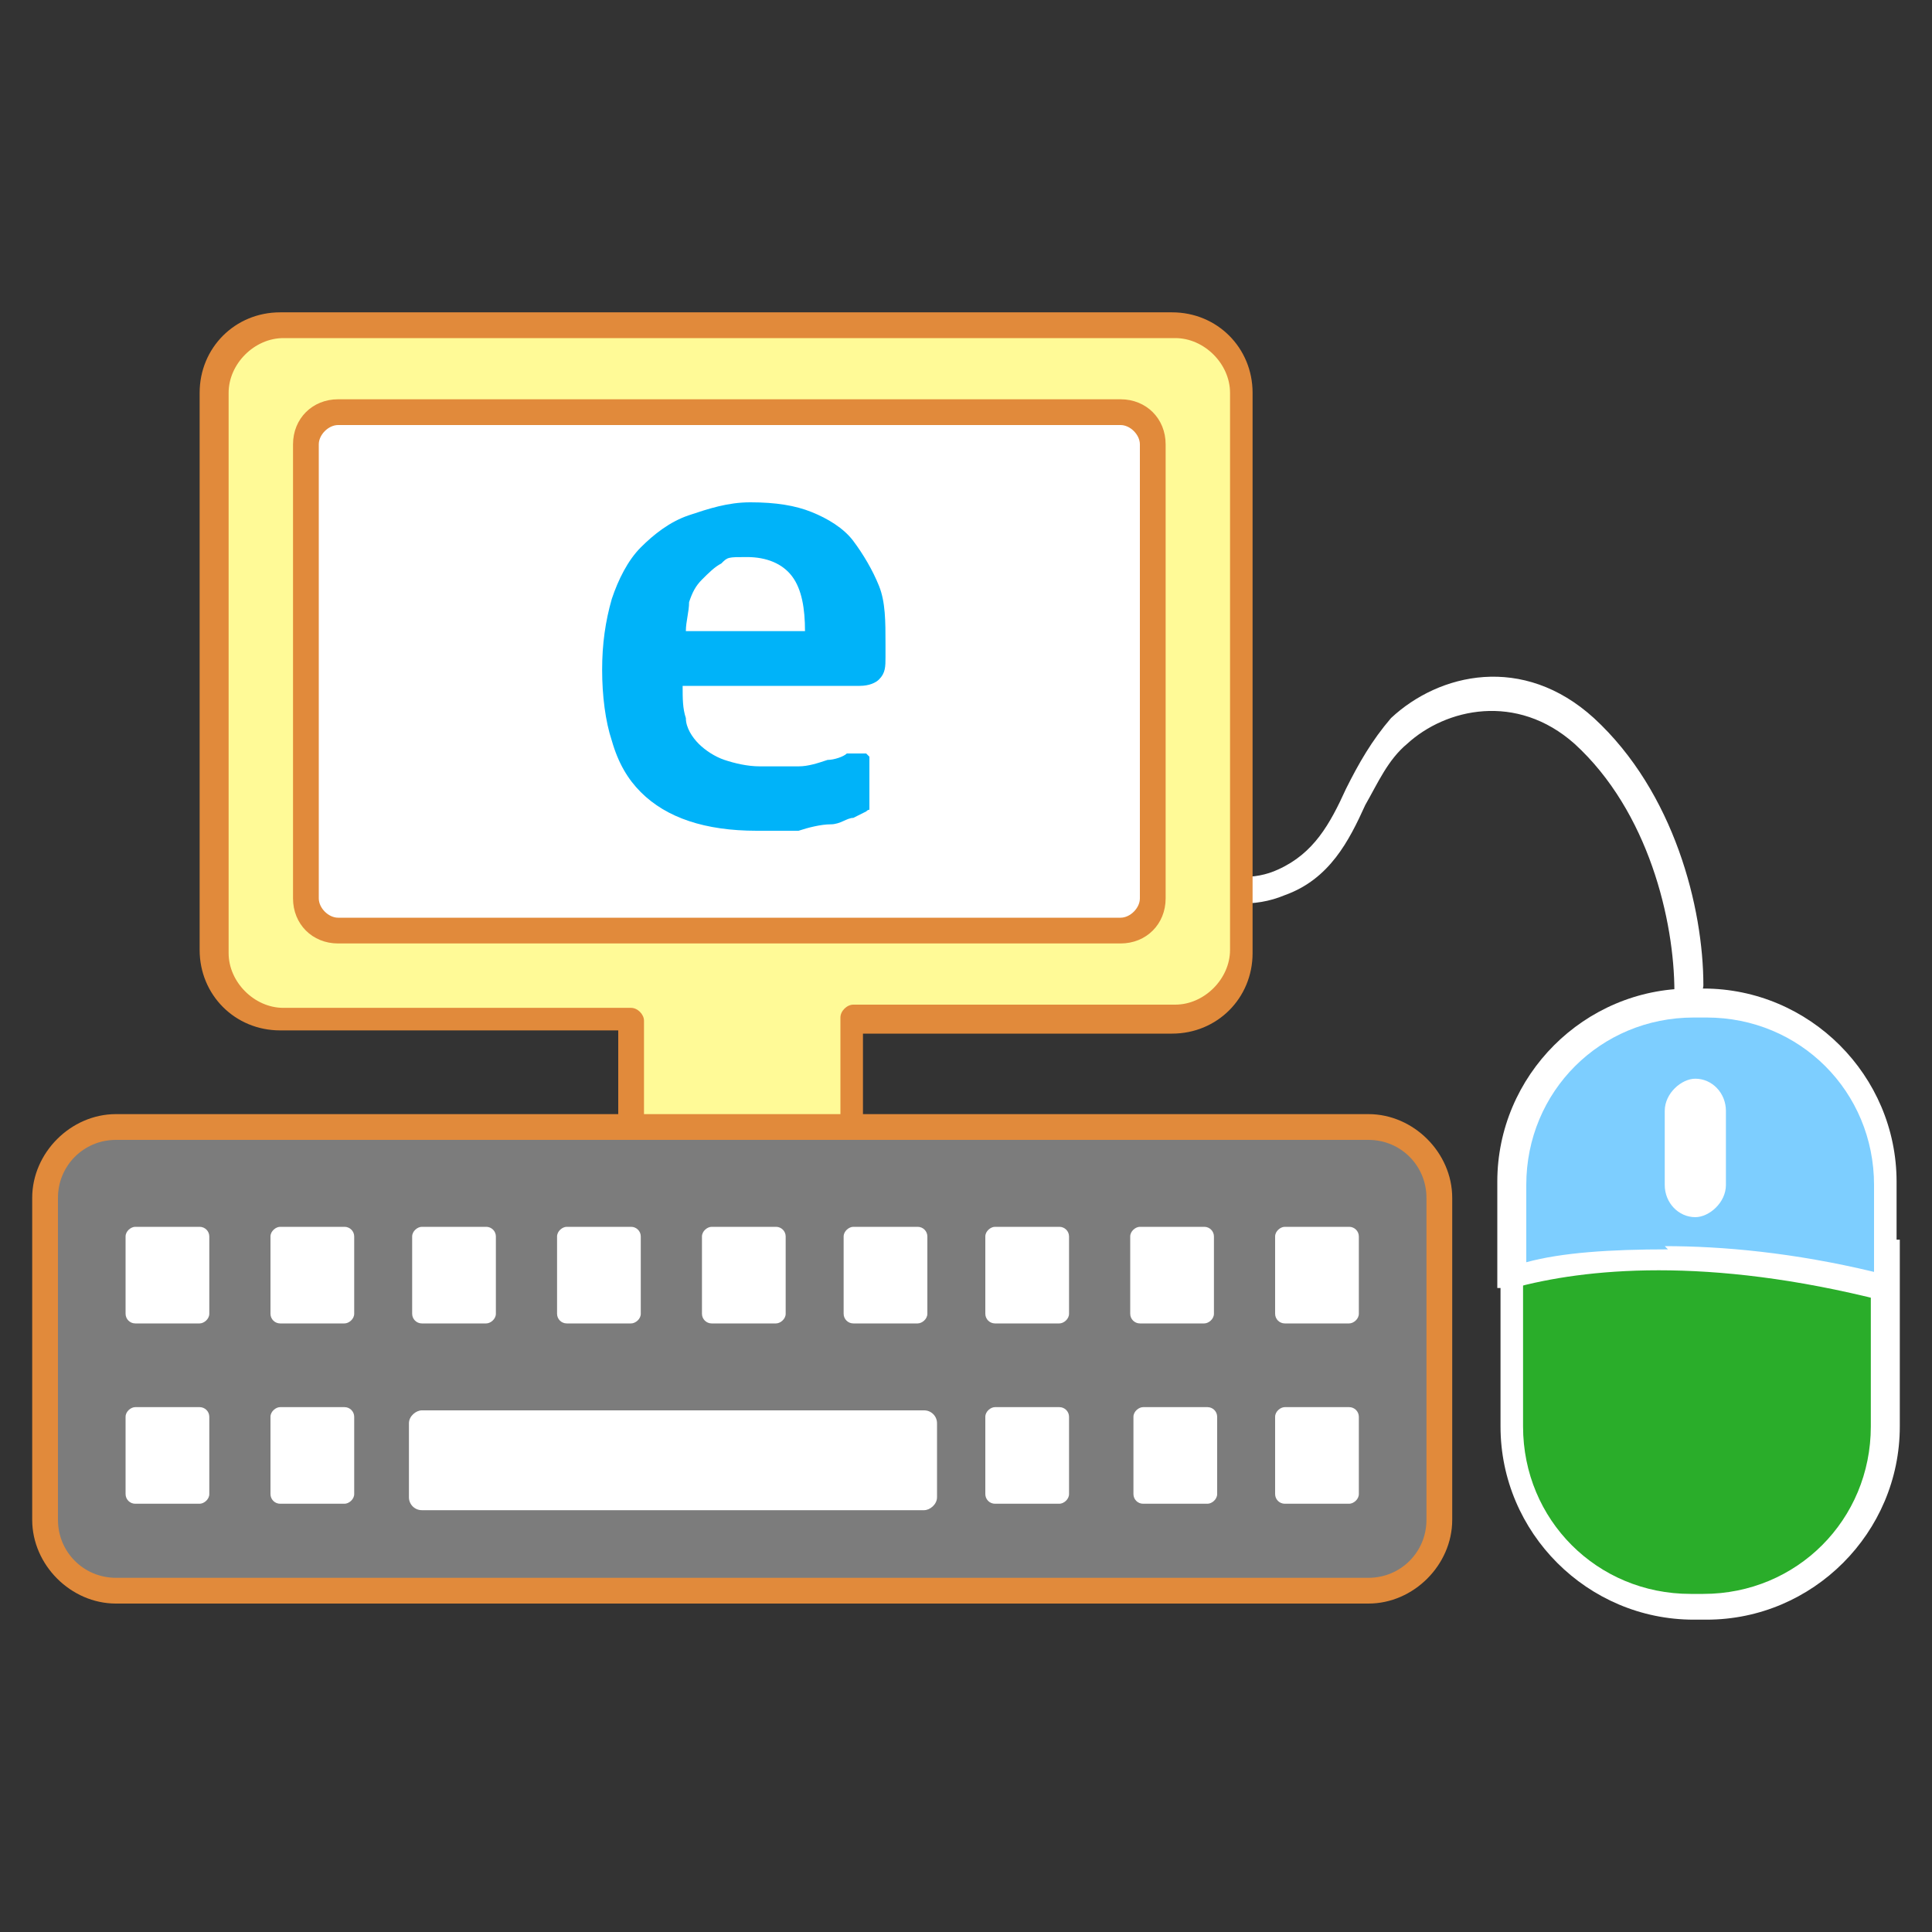 <?xml version="1.0" encoding="UTF-8"?>
<svg xmlns="http://www.w3.org/2000/svg" version="1.1" viewBox="0 0 60 60">
  <rect x="0" y="0" width="60" height="60" fill="#333333" stroke="none"/>
  <defs>
    <style>
      .cls-1 {
        fill: none;
      }

      .cls-2 {
        fill: #7c7c7c;
      }

      .cls-3 {
        fill: #e18a3b;
      }

      .cls-4 {
        fill: #00b3f9;
      }

      .cls-5 {
        fill: #fff;
      }

      .cls-6 {
        fill: #7dceff;
      }

      .cls-7 {
        fill: #fffa97;
      }

      .cls-8 {
        fill: #2aad2a;
      }
    </style>
  </defs>
  <!-- Generator: Adobe Illustrator 28.7.7, SVG Export Plug-In . SVG Version: 1.2.0 Build 194)  -->
  <g>
    <g id="_圖層_1">
      <rect class="cls-1" width="60" height="60"/>
      <g id="icon">
        <g>
          <path class="cls-5" d="M52.4,31.2h0c-.2,0-.4-.2-.4-.4,0-2.2-.8-5.6-3.1-7.7-1.8-1.6-4-1.1-5.2,0-.6.5-.9,1.2-1.3,1.9-.5,1.1-1.1,2.3-2.5,2.8-1.9.8-4.1-.4-5.3-1.7-.2-.2-.1-.4,0-.6.2-.2.4-.1.6,0,1.2,1.2,3,2.2,4.5,1.5,1.1-.5,1.6-1.4,2.1-2.5.4-.8.8-1.5,1.4-2.2,1.5-1.4,4.1-2,6.3,0,2.5,2.3,3.4,5.9,3.4,8.3,0,.2-.2.4-.4.4Z"/>
          <g>
            <path class="cls-7" d="M36.5,10.1H8.8c-1.2,0-2.1.9-2.1,2.1v17.4c0,1.2.9,2.1,2.1,2.1h10.8v3.9h-2.6v3.4h12.1v-3.4h-2.6v-3.9h10c1.2,0,2.1-.9,2.1-2.1V12.2c0-1.2-.9-2.1-2.1-2.1Z"/>
            <path class="cls-3" d="M29.1,39.3h-12.1c-.2,0-.4-.2-.4-.4v-3.4c0-.2.2-.4.4-.4h2.2v-3.1h-10.5c-1.4,0-2.5-1.1-2.5-2.5V12.2c0-1.4,1.1-2.5,2.5-2.5h27.7c1.4,0,2.5,1.1,2.5,2.5v17.4c0,1.4-1.1,2.5-2.5,2.5h-9.6v3.1h2.2c.2,0,.4.2.4.4v3.4c0,.2-.2.4-.4.4ZM17.4,38.6h11.3v-2.7h-2.2c-.2,0-.4-.2-.4-.4v-3.9c0-.2.2-.4.4-.4h10c.9,0,1.7-.8,1.7-1.7V12.2c0-.9-.8-1.7-1.7-1.7H8.8c-.9,0-1.7.8-1.7,1.7v17.4c0,.9.8,1.7,1.7,1.7h10.8c.2,0,.4.2.4.4v3.9c0,.2-.2.4-.4.4h-2.2v2.7Z"/>
          </g>
          <g>
            <rect class="cls-5" x="9.5" y="12.8" width="26.3" height="16.1" rx="1" ry="1"/>
            <path class="cls-3" d="M34.8,29.3H10.5c-.8,0-1.4-.6-1.4-1.4v-14.1c0-.8.6-1.4,1.4-1.4h24.3c.8,0,1.4.6,1.4,1.4v14.1c0,.8-.6,1.4-1.4,1.4ZM10.5,13.2c-.3,0-.6.3-.6.6v14.1c0,.3.3.6.6.6h24.3c.3,0,.6-.3.6-.6v-14.1c0-.3-.3-.6-.6-.6H10.5Z"/>
          </g>
          <path class="cls-4" d="M27.5,20.4c0,.3,0,.5-.2.7-.1.1-.3.2-.6.2h-5.5c0,.4,0,.7.1,1,0,.3.2.6.4.8.2.2.5.4.8.5.3.1.7.2,1.1.2s.8,0,1.2,0c.3,0,.6-.1.9-.2.2,0,.5-.1.6-.2.2,0,.3,0,.4,0s.1,0,.2,0c0,0,0,0,.1.1,0,0,0,.1,0,.3,0,.1,0,.3,0,.4s0,.3,0,.4c0,.1,0,.2,0,.3,0,0,0,.1,0,.2s0,0-.1.1c0,0-.2.1-.4.2-.2,0-.4.2-.7.2s-.7.1-1,.2c-.4,0-.8,0-1.3,0-.8,0-1.5-.1-2.1-.3-.6-.2-1.1-.5-1.5-.9-.4-.4-.7-.9-.9-1.6-.2-.6-.3-1.4-.3-2.2s.1-1.5.3-2.2c.2-.6.5-1.2.9-1.6.4-.4.9-.8,1.5-1,.6-.2,1.2-.4,1.9-.4.8,0,1.4.1,1.9.3.5.2,1,.5,1.3.9.3.4.6.9.8,1.4.2.5.2,1.1.2,1.8v.4ZM25,19.6c0-.7-.1-1.3-.4-1.7-.3-.4-.8-.6-1.4-.6s-.6,0-.8.2c-.2.1-.4.3-.6.5-.2.2-.3.4-.4.7,0,.3-.1.6-.1.9h3.8Z"/>
        </g>
        <g>
          <g>
            <rect class="cls-2" x="15.9" y="20.6" width="14.3" height="43.3" rx="2.2" ry="2.2" transform="translate(-19.2 65.2) rotate(-90)"/>
            <path class="cls-3" d="M42.5,49.8H3.6c-1.4,0-2.6-1.2-2.6-2.6v-10c0-1.4,1.2-2.6,2.6-2.6h38.9c1.4,0,2.6,1.2,2.6,2.6v10c0,1.4-1.2,2.6-2.6,2.6ZM3.6,35.4c-1,0-1.8.8-1.8,1.8v10c0,1,.8,1.8,1.8,1.8h38.9c1,0,1.8-.8,1.8-1.8v-10c0-1-.8-1.8-1.8-1.8H3.6Z"/>
          </g>
          <g>
            <rect class="cls-5" x="21.6" y="38.3" width="3" height="2.6" rx=".3" ry=".3" transform="translate(62.7 16.5) rotate(90)"/>
            <rect class="cls-5" x="17.1" y="38.3" width="3" height="2.6" rx=".3" ry=".3" transform="translate(58.2 21) rotate(90)"/>
            <rect class="cls-5" x="12.7" y="38.3" width="3" height="2.6" rx=".3" ry=".3" transform="translate(53.7 25.4) rotate(90)"/>
            <rect class="cls-5" x="8.2" y="38.3" width="3" height="2.6" rx=".3" ry=".3" transform="translate(49.3 29.9) rotate(90)"/>
            <rect class="cls-5" x="3.7" y="38.3" width="3" height="2.6" rx=".3" ry=".3" transform="translate(44.8 34.4) rotate(90)"/>
            <rect class="cls-5" x="39.4" y="38.3" width="3" height="2.6" rx=".3" ry=".3" transform="translate(80.5 -1.3) rotate(90)"/>
            <rect class="cls-5" x="35" y="38.3" width="3" height="2.6" rx=".3" ry=".3" transform="translate(76 3.1) rotate(90)"/>
            <rect class="cls-5" x="30.4" y="38.3" width="3" height="2.6" rx=".3" ry=".3" transform="translate(71.5 7.7) rotate(90)"/>
            <rect class="cls-5" x="26" y="38.3" width="3" height="2.6" rx=".3" ry=".3" transform="translate(67.1 12.1) rotate(90)"/>
          </g>
          <g>
            <rect class="cls-5" x="8.2" y="43.9" width="3" height="2.6" rx=".3" ry=".3" transform="translate(54.9 35.5) rotate(90)"/>
            <rect class="cls-5" x="3.7" y="43.9" width="3" height="2.6" rx=".3" ry=".3" transform="translate(50.4 40) rotate(90)"/>
            <rect class="cls-5" x="39.4" y="43.9" width="3" height="2.6" rx=".3" ry=".3" transform="translate(86.1 4.3) rotate(90)"/>
            <rect class="cls-5" x="35" y="43.9" width="3" height="2.6" rx=".3" ry=".3" transform="translate(81.7 8.7) rotate(90)"/>
            <rect class="cls-5" x="30.4" y="43.9" width="3" height="2.6" rx=".3" ry=".3" transform="translate(77.1 13.3) rotate(90)"/>
            <rect class="cls-5" x="19.4" y="37.1" width="3.1" height="16.4" rx=".4" ry=".4" transform="translate(66.2 24.4) rotate(90)"/>
          </g>
        </g>
        <g>
          <g>
            <path class="cls-8" d="M47,38.9v5.4c0,3.1,2.5,5.6,5.6,5.6h.4c3.1,0,5.6-2.5,5.6-5.6v-5.4h-11.7Z"/>
            <path class="cls-5" d="M53,50.3h-.4c-3.3,0-6-2.7-6-6v-5.8h12.4v5.8c0,3.3-2.7,6-6,6ZM47.3,39.3v5c0,2.9,2.3,5.2,5.2,5.2h.4c2.9,0,5.2-2.3,5.2-5.2v-5h-10.9Z"/>
          </g>
          <g>
            <path class="cls-6" d="M58.6,39.9v-3.2c0-3.1-2.5-5.6-5.6-5.6h-.4c-3.1,0-5.6,2.5-5.6,5.6v2.9c2.3-.6,6.1-1,11.7.3Z"/>
            <path class="cls-5" d="M59,40.4h-.5c-5.5-1.4-9.3-1-11.5-.4h-.5c0,.1,0-3.3,0-3.3,0-3.3,2.7-6,6-6h.4c3.3,0,6,2.7,6,6v3.7ZM51.7,38.7c1.8,0,4,.2,6.5.8v-2.7c0-2.9-2.3-5.2-5.2-5.2h-.4c-2.9,0-5.2,2.3-5.2,5.2v2.4c1.1-.3,2.6-.4,4.4-.4Z"/>
          </g>
          <rect class="cls-5" x="50.6" y="34.7" width="4.3" height="1.9" rx="1" ry="1" transform="translate(88.3 -17.1) rotate(90)"/>
        </g>
      </g>
    </g>
  </g>
</svg>